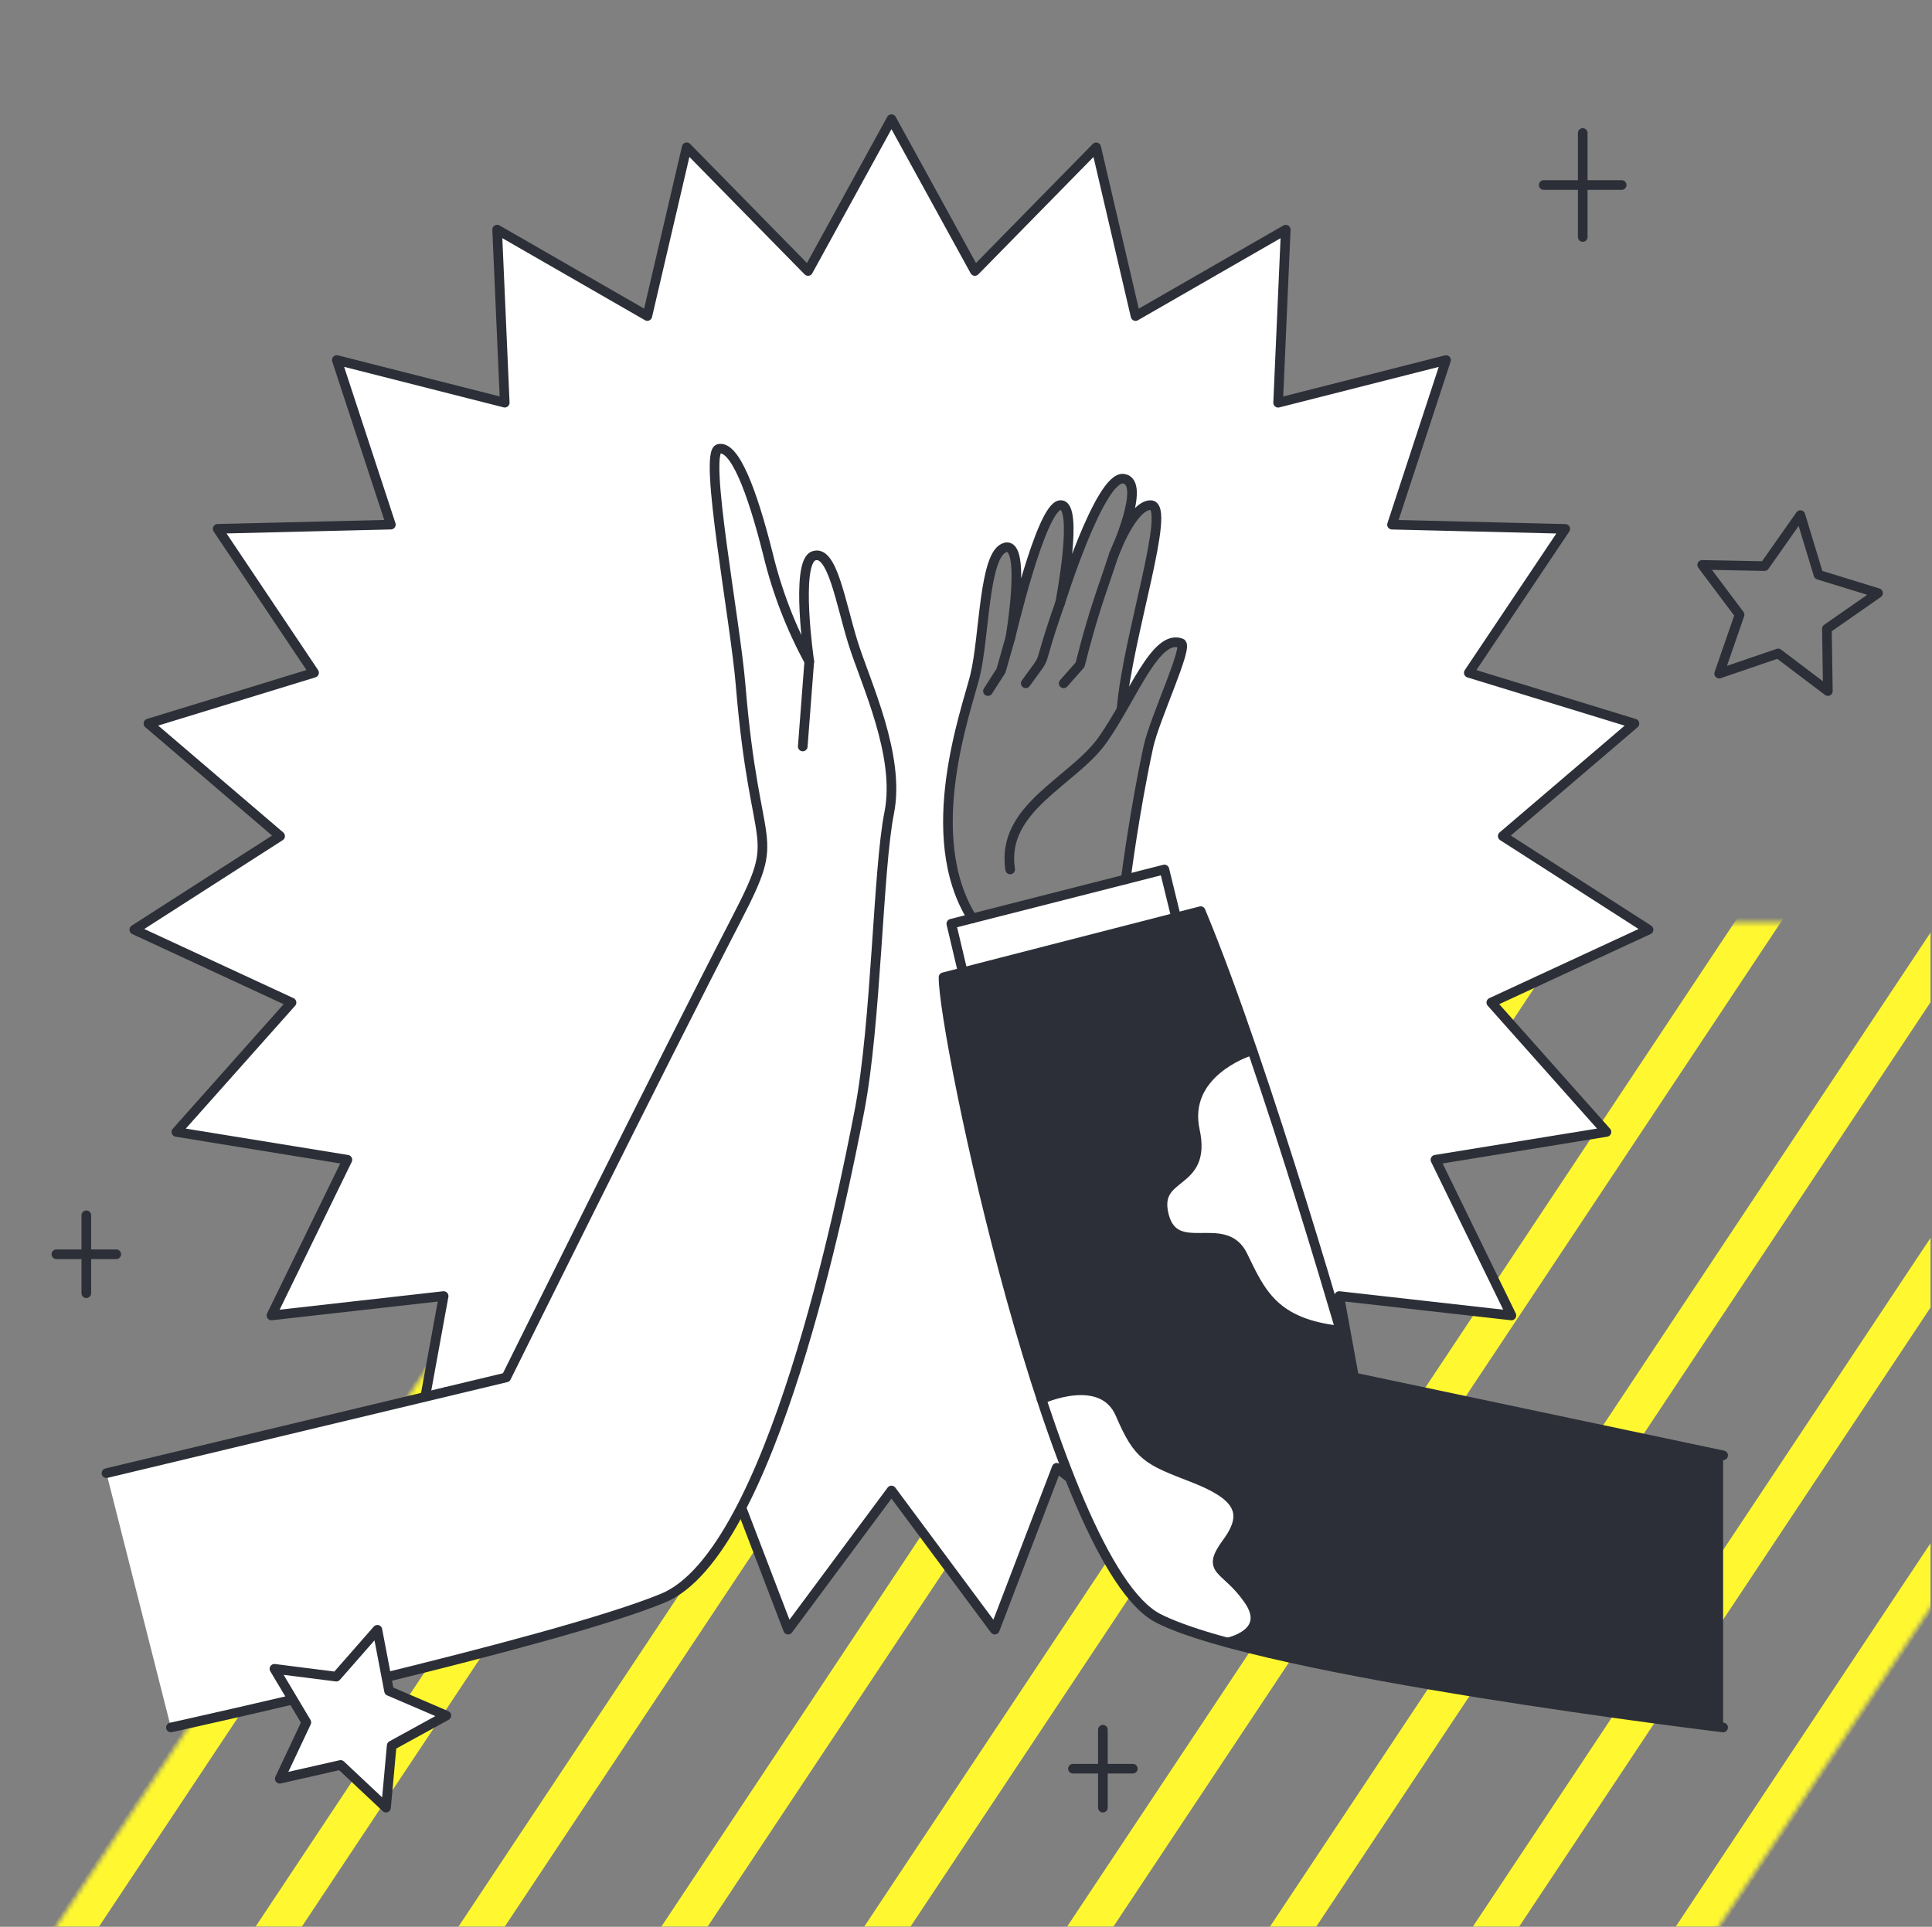 <?xml version="1.0" encoding="UTF-8"?>
<svg xmlns="http://www.w3.org/2000/svg" width="401" height="400" viewBox="0 0 401 400" fill="none">
  <rect x="0" y="0" width="401" height="400" fill="#808080" stroke="none"/>
  <g clip-path="url(#clip0_700_1167)">
    <mask id="mask0_700_1167" style="mask-type:luminance" maskUnits="userSpaceOnUse" x="-193" y="191" width="687" height="519">
      <path d="M149.919 704C149.85 704.104 149.553 704.423 148.994 704.723C148.435 705.023 148.009 705.092 147.89 705.092H-186.299L151.58 196.537C151.581 196.536 151.582 196.535 151.582 196.534C151.654 196.428 151.951 196.112 152.506 195.814C153.065 195.514 153.491 195.445 153.61 195.445H487.799L149.919 704Z" fill="white" stroke="white" stroke-width="8"></path>
    </mask>
    <g mask="url(#mask0_700_1167)">
      <mask id="mask1_700_1167" style="mask-type:luminance" maskUnits="userSpaceOnUse" x="-198" y="129" width="883" height="596">
        <path d="M-193.993 133.767H680.129V720.052H-193.993V133.767Z" fill="white" stroke="white" stroke-width="8"></path>
      </mask>
      <g mask="url(#mask1_700_1167)">
        <path d="M25.561 131.674L-363.554 717.331" stroke="#FFF830" stroke-width="8"></path>
        <path d="M67.663 131.674L-321.443 717.331" stroke="#FFF830" stroke-width="8"></path>
        <path d="M109.774 131.674L-279.333 717.331" stroke="#FFF830" stroke-width="8"></path>
        <path d="M151.884 131.674L-237.231 717.331" stroke="#FFF830" stroke-width="8"></path>
        <path d="M193.995 131.674L-195.12 717.331" stroke="#FFF830" stroke-width="8"></path>
        <path d="M236.097 131.674L-153.01 717.331" stroke="#FFF830" stroke-width="8"></path>
        <path d="M278.207 131.674L-110.899 717.331" stroke="#FFF830" stroke-width="8"></path>
        <path d="M320.318 131.674L-68.789 717.331" stroke="#FFF830" stroke-width="8"></path>
        <path d="M362.429 131.674L-26.686 717.331" stroke="#FFF830" stroke-width="8"></path>
        <path d="M404.539 131.674L15.424 717.331" stroke="#FFF830" stroke-width="8"></path>
        <path d="M446.641 131.674L57.535 717.331" stroke="#FFF830" stroke-width="8"></path>
        <path d="M488.752 131.674L99.645 717.331" stroke="#FFF830" stroke-width="8"></path>
        <path d="M530.862 131.674L141.756 717.331" stroke="#FFF830" stroke-width="8"></path>
        <path d="M572.973 131.674L183.858 717.331" stroke="#FFF830" stroke-width="8"></path>
        <path d="M615.083 131.674L225.968 717.331" stroke="#FFF830" stroke-width="8"></path>
        <path d="M657.185 131.674L268.079 717.331" stroke="#FFF830" stroke-width="8"></path>
        <path d="M699.296 131.674L310.19 717.331" stroke="#FFF830" stroke-width="8"></path>
      </g>
    </g>
    <path fill-rule="evenodd" clip-rule="evenodd" d="M309.539 208.123L342.175 193L311.909 173.573L339.248 150.205L304.863 139.658L324.882 109.78L288.929 108.906L300.145 74.736L265.29 83.593L266.872 47.664L235.696 65.598L227.525 30.574L202.342 56.259L185.029 24.737L167.716 56.259L142.536 30.588L134.366 65.612L103.184 47.668L104.764 83.597L69.909 74.74L81.125 108.91L45.172 109.784L65.191 139.662L30.804 150.203L58.145 173.571L27.879 192.998L60.515 208.121L36.613 234.986L72.112 240.757L56.348 273.083L92.08 269.053L88.259 289.972L105.073 285.944C105.073 285.944 136.515 222.409 152.898 190.697C162.596 171.929 156.733 178.827 153.71 142.191C152.596 128.681 145.949 93.892 149.181 93.179C152.413 92.467 156.001 101.505 159.392 115.027C161.267 122.799 164.149 130.291 167.967 137.315C167.967 137.315 164.982 116.858 168.858 115.405C172.735 113.953 174.43 125.025 177.031 133.391C179.632 141.757 186.929 156.843 184.557 168.724C182.185 180.604 181.909 212.378 178.366 230.666C175.768 244.094 167.185 287.259 153.874 312.954L163.577 338.305L185.029 309.424L206.471 338.305L219.335 304.72L247.778 326.731L251.103 290.911L284.427 304.443L277.962 269.053L313.7 273.083L297.936 240.757L333.435 234.986L309.539 208.123ZM238.375 154.965C235.495 168.174 233.661 182.54 233.661 182.54L201.785 190.663C190.977 173.412 200.619 147.375 202.358 140.284C204.364 132.115 204.163 114.828 208.646 113.656C213.13 112.484 209.669 132.531 209.669 132.531C209.669 132.531 215.999 105.306 220.017 104.87C224.035 104.435 220.017 125.21 220.017 125.21C220.017 125.21 228.254 98.723 233.179 99.39C236.801 99.883 234.029 108.146 232.303 112.502C233.696 109.469 236.232 104.898 238.795 104.87C243.314 104.823 233.977 132.287 232.771 147.325C237.179 139.679 240.986 131.952 245.133 133.536C246.771 134.147 239.648 149.118 238.375 154.965Z" fill="white"></path>
    <path d="M88.259 289.974L92.08 269.055L56.342 273.085L72.106 240.759L36.607 234.988L60.509 208.123L27.873 193L58.139 173.573L30.804 150.203L65.189 139.656L45.172 109.784L81.125 108.91L69.909 74.74L104.764 83.597L103.184 47.668L134.358 65.602L142.529 30.578L167.716 56.259L185.029 24.737L202.342 56.259L227.519 30.588L235.69 65.612L266.866 47.678L265.284 83.607L300.138 74.75L288.923 108.92L324.876 109.794L304.857 139.671L339.242 150.218L311.903 173.571L342.169 192.998L309.533 208.121L333.435 234.986L297.936 240.757L313.7 273.083L277.962 269.053L284.421 304.431L251.097 290.899L247.772 326.719L219.329 304.708L206.471 338.305L185.029 309.424L163.577 338.305L153.874 312.974" stroke="#2C2F37" stroke-width="2" stroke-linecap="round" stroke-linejoin="round"></path>
    <path fill-rule="evenodd" clip-rule="evenodd" d="M105.073 285.946L100.826 302.127L92.643 288.925L105.073 285.946Z" fill="#2C2F37"></path>
    <path d="M105.073 285.946L100.826 302.127L92.643 288.925" stroke="#2C2F37" stroke-width="2" stroke-linecap="round" stroke-linejoin="round"></path>
    <path d="M22.096 305.824L105.079 285.946C105.079 285.946 136.521 222.411 152.904 190.699C162.602 171.929 156.739 178.83 153.716 142.192C152.602 128.682 145.955 93.893 149.187 93.181C152.419 92.468 156.009 101.507 159.398 115.029C161.273 122.8 164.155 130.293 167.973 137.317C167.973 137.317 164.988 116.86 168.864 115.407C172.741 113.954 174.436 125.027 177.037 133.393C179.638 141.759 186.935 156.845 184.563 168.725C182.191 180.605 181.915 212.38 178.372 230.668C174.83 248.956 160.192 322.417 137.623 331.76C115.055 341.103 35.474 358.613 35.474 358.613" fill="white"></path>
    <path d="M22.096 305.824L105.079 285.946C105.079 285.946 136.521 222.411 152.904 190.699C162.602 171.929 156.739 178.83 153.716 142.192C152.602 128.682 145.955 93.893 149.187 93.181C152.419 92.468 156.009 101.507 159.398 115.029C161.273 122.8 164.155 130.293 167.973 137.317C167.973 137.317 164.988 116.86 168.864 115.407C172.741 113.954 174.436 125.027 177.037 133.393C179.638 141.759 186.935 156.845 184.563 168.725C182.191 180.605 181.915 212.38 178.372 230.668C174.83 248.956 160.192 322.417 137.623 331.76C115.055 341.103 35.474 358.613 35.474 358.613" stroke="#2C2F37" stroke-width="2" stroke-linecap="round" stroke-linejoin="round"></path>
    <path d="M166.617 154.966L167.967 137.325" stroke="#2C2F37" stroke-width="2" stroke-linecap="round" stroke-linejoin="round"></path>
    <path fill-rule="evenodd" clip-rule="evenodd" d="M357.644 302.127L281.052 285.946C281.052 285.946 262.943 222.095 249.201 189.152L195.837 202.873C195.687 214.654 218.66 324.809 240.393 335.951C262.126 347.093 357.642 358.615 357.642 358.615L357.644 302.127Z" fill="#2C2F37"></path>
    <path fill-rule="evenodd" clip-rule="evenodd" d="M259.156 332.136C254.273 325.093 250.116 326.47 254.741 320.162C259.365 313.854 256.846 310.335 247.521 306.721C238.196 303.108 236.327 302.443 232.53 293.575C228.733 284.708 216.178 290.469 216.178 290.469C223.514 312.785 232.045 331.68 240.393 335.961C245.004 338.094 249.809 339.781 254.741 341.003C254.741 341.003 264.032 339.17 259.156 332.136Z" fill="white"></path>
    <path fill-rule="evenodd" clip-rule="evenodd" d="M257.921 260.621C261.674 268.35 264.195 274.808 278.247 276.265C274.466 263.399 267.363 239.764 259.939 218.043C252.14 220.59 246.239 226.483 248.012 234.672C250.599 246.566 239.28 243.27 241.599 252.329C243.917 261.387 254.166 252.896 257.921 260.621Z" fill="white"></path>
    <path d="M357.644 302.127L281.052 285.946C281.052 285.946 262.943 222.095 249.201 189.152L195.837 202.873C195.687 214.654 218.66 324.809 240.393 335.951C262.126 347.093 357.642 358.615 357.642 358.615" stroke="#2C2F37" stroke-width="2" stroke-linecap="round" stroke-linejoin="round"></path>
    <path d="M232.789 147.177C234.007 132.252 243.316 104.812 238.803 104.86C234.968 104.9 231.203 115.118 231.203 115.118C231.203 115.118 238.114 100.05 233.193 99.379C228.272 98.709 220.031 125.2 220.031 125.2C220.031 125.2 224.061 104.414 220.031 104.86C216.001 105.306 209.683 132.531 209.683 132.531C209.683 132.531 213.144 112.484 208.66 113.656C204.177 114.828 204.378 132.115 202.372 140.284C200.633 147.374 190.991 173.411 201.799 190.663" stroke="#2C2F37" stroke-width="2" stroke-linecap="round" stroke-linejoin="round"></path>
    <path d="M233.661 182.539C233.661 182.539 235.495 168.174 238.375 154.964C239.649 149.117 246.771 134.147 245.141 133.526C239.832 131.498 235.075 144.733 228.906 153.525C222.769 162.269 207.687 167.618 209.667 180.496" stroke="#2C2F37" stroke-width="2" stroke-linecap="round" stroke-linejoin="round"></path>
    <path d="M231.197 115.119C228.743 122.651 227.096 126.442 224.172 138.004L220.775 141.856" stroke="#2C2F37" stroke-width="2" stroke-linecap="round" stroke-linejoin="round"></path>
    <path d="M220.027 125.2C214.588 140.62 218.141 134.517 212.901 141.85" stroke="#2C2F37" stroke-width="2" stroke-linecap="round" stroke-linejoin="round"></path>
    <path d="M205.054 143.464L207.765 139.23L209.669 132.531" stroke="#2C2F37" stroke-width="2" stroke-linecap="round" stroke-linejoin="round"></path>
    <path d="M199.841 201.841L197.453 191.766L241.676 180.498L244.112 190.462" stroke="#2C2F37" stroke-width="2" stroke-linecap="round" stroke-linejoin="round"></path>
    <path d="M259.013 218.344C259.013 218.344 245.429 222.775 248.007 234.662C250.584 246.548 239.274 243.259 241.593 252.319C243.911 261.379 254.166 252.88 257.921 260.611C261.676 268.342 264.376 274.772 278.247 276.255" stroke="#2C2F37" stroke-width="2" stroke-linecap="round" stroke-linejoin="round"></path>
    <path d="M216.178 290.459C216.178 290.459 228.733 284.7 232.53 293.566C236.327 302.431 238.198 303.096 247.521 306.712C256.844 310.327 259.363 313.846 254.741 320.152C250.118 326.458 254.273 325.083 259.156 332.126C264.04 339.168 254.741 340.993 254.741 340.993" stroke="#2C2F37" stroke-width="2" stroke-linecap="round" stroke-linejoin="round"></path>
    <path d="M373.681 106.938L377.438 119.319L389.8 123.124L379.185 130.525L379.384 143.46L369.066 135.653L356.824 139.842L361.06 127.616L353.299 117.268L366.234 117.518L373.681 106.938Z" stroke="#2C2F37" stroke-width="2" stroke-linecap="round" stroke-linejoin="round"></path>
    <path fill-rule="evenodd" clip-rule="evenodd" d="M78.327 338.335L80.753 351.041L92.643 356.143L81.3 362.372L80.122 375.257L70.694 366.394L58.067 369.262L63.583 357.556L56.962 346.438L69.8 348.066L78.327 338.335Z" fill="white"></path>
    <path d="M78.327 338.335L80.753 351.041L92.643 356.143L81.3 362.372L80.122 375.257L70.694 366.394L58.067 369.262L63.583 357.556L56.962 346.438L69.8 348.066L78.327 338.335Z" stroke="#2C2F37" stroke-width="2" stroke-linecap="round" stroke-linejoin="round"></path>
    <path d="M320.409 38.412H336.589" stroke="#2C2F37" stroke-width="2" stroke-linecap="round" stroke-linejoin="round"></path>
    <path d="M328.508 27.61V49.204" stroke="#2C2F37" stroke-width="2" stroke-linecap="round" stroke-linejoin="round"></path>
    <path d="M11.7 260.378H24.13" stroke="#2C2F37" stroke-width="2" stroke-linecap="round" stroke-linejoin="round"></path>
    <path d="M17.915 252.289V268.468" stroke="#2C2F37" stroke-width="2" stroke-linecap="round" stroke-linejoin="round"></path>
    <path d="M222.696 367.172H235.125" stroke="#2C2F37" stroke-width="2" stroke-linecap="round" stroke-linejoin="round"></path>
    <path d="M228.91 359.083V375.263" stroke="#2C2F37" stroke-width="2" stroke-linecap="round" stroke-linejoin="round"></path>
  </g>
  <defs>
    <clipPath id="clip0_700_1167">
      <rect width="400" height="400" fill="white" transform="translate(0.75)"></rect>
    </clipPath>
  </defs>
</svg>

